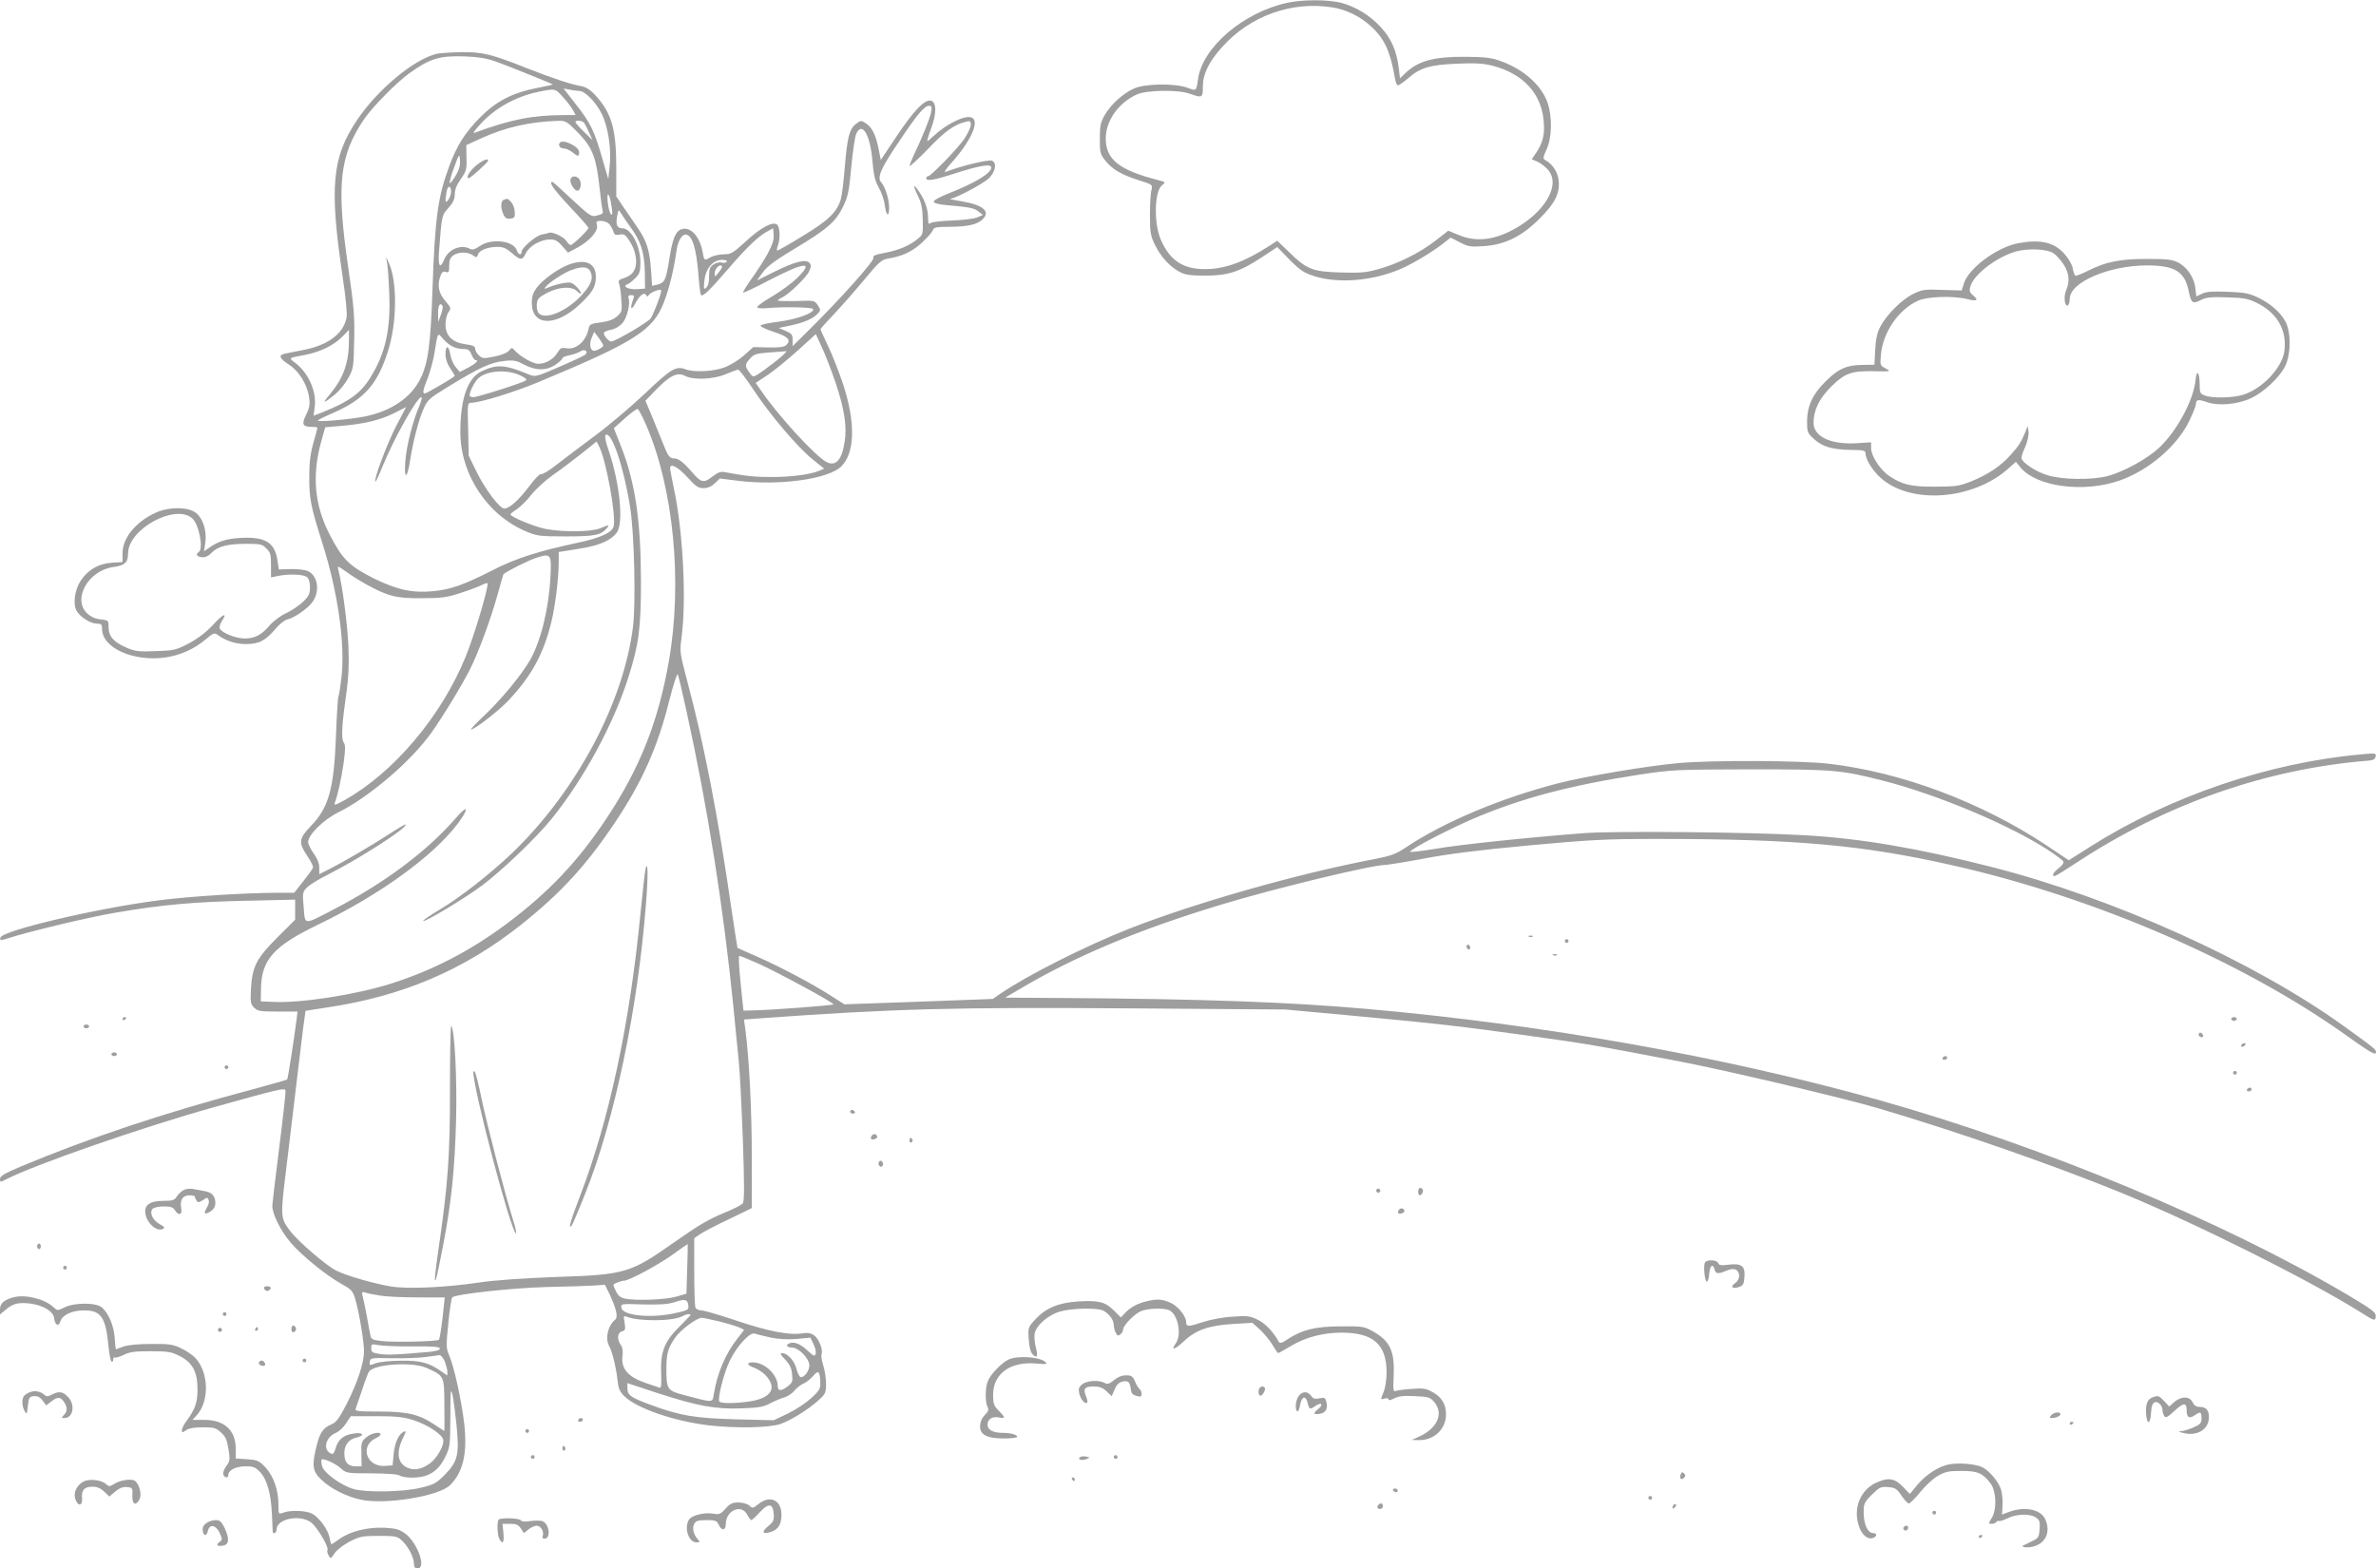 <?xml version="1.0" standalone="no"?>
<!DOCTYPE svg PUBLIC "-//W3C//DTD SVG 20010904//EN"
 "http://www.w3.org/TR/2001/REC-SVG-20010904/DTD/svg10.dtd">
<svg version="1.0" xmlns="http://www.w3.org/2000/svg"
 width="1280pt" height="845pt" viewBox="0 0 1280 845"
 preserveAspectRatio="xMidYMid meet">
<g transform="translate(0,845) scale(0.1,-0.1)"
fill="#9e9e9e" stroke="none">
<path d="M6935 8435 c-238 -52 -457 -240 -481 -411 -9 -66 -9 -65 -56 -47 -68
25 -230 23 -289 -4 -60 -27 -123 -84 -157 -142 -23 -40 -27 -57 -27 -128 0
-76 2 -84 31 -120 38 -47 87 -75 182 -105 72 -23 72 -23 65 -53 -5 -16 -8 -77
-8 -135 0 -94 3 -111 28 -161 31 -64 83 -120 136 -146 27 -14 59 -18 136 -18
121 0 185 21 306 101 l80 53 67 -69 c59 -59 76 -70 136 -89 128 -39 307 -25
457 38 68 28 188 101 249 151 l25 20 50 -26 c45 -23 57 -25 130 -20 113 8 203
52 299 148 86 85 112 141 102 212 -7 43 -33 82 -69 102 -16 9 -16 13 5 60 29
62 31 175 5 251 -33 94 -129 180 -253 224 -48 18 -84 22 -189 23 -170 1 -252
-21 -322 -86 l-31 -30 -7 58 c-11 90 -41 158 -95 216 -59 65 -136 112 -215
133 -71 18 -207 18 -290 0z m244 -25 c77 -13 148 -48 208 -103 72 -66 103
-135 128 -279 3 -21 11 -38 16 -38 6 0 31 18 56 39 63 56 117 72 263 78 97 4
139 2 190 -11 164 -42 263 -148 276 -297 7 -73 -4 -118 -41 -173 l-23 -34 28
-12 c15 -6 41 -25 56 -41 80 -83 -17 -243 -201 -335 -99 -49 -187 -56 -272
-22 l-61 25 -68 -53 c-84 -66 -206 -126 -308 -154 -66 -19 -99 -21 -205 -18
-150 4 -182 17 -278 111 l-62 60 -48 -31 c-133 -85 -236 -122 -342 -122 -119
0 -190 48 -238 160 -38 89 -34 259 7 292 21 17 20 17 -22 28 -211 54 -282 112
-281 226 1 95 69 190 167 235 53 24 222 27 286 4 67 -24 70 -22 70 38 0 69 32
134 106 216 151 167 374 246 593 211z"/>
<path d="M2352 8160 c-122 -29 -320 -194 -430 -359 -133 -199 -148 -357 -77
-836 18 -121 26 -203 22 -226 -17 -88 -100 -149 -234 -175 -43 -8 -88 -17
-100 -20 -35 -7 -27 -26 23 -58 54 -34 100 -108 109 -177 6 -39 2 -57 -16 -94
-26 -52 -19 -65 34 -65 15 0 27 -2 27 -5 0 -3 -10 -40 -22 -82 -16 -57 -22
-106 -22 -183 0 -118 8 -158 69 -351 86 -269 126 -553 104 -734 -6 -49 -13
-94 -16 -99 -3 -4 -9 -99 -13 -210 -11 -286 -38 -386 -136 -487 -65 -69 -67
-88 -19 -160 20 -29 34 -58 31 -64 -2 -7 -26 -40 -53 -74 l-48 -61 -95 0
c-176 -1 -461 -19 -629 -40 -334 -42 -852 -164 -859 -202 -3 -16 0 -16 45 -2
120 38 442 115 583 138 247 42 417 57 698 63 l262 6 0 -54 0 -54 -95 -95
c-113 -113 -136 -157 -143 -276 -4 -73 -2 -84 17 -103 19 -19 32 -21 127 -21
l107 0 -6 -47 c-14 -111 -46 -315 -50 -319 -2 -2 -89 -27 -193 -55 -471 -125
-877 -261 -1242 -414 -87 -37 -112 -51 -112 -66 0 -19 2 -19 31 -4 152 79 739
283 1119 389 361 101 384 106 388 90 2 -7 -13 -143 -33 -301 -20 -158 -37
-301 -38 -318 -1 -44 45 -138 100 -201 58 -68 187 -173 270 -220 59 -33 64
-39 78 -87 21 -75 46 -225 46 -277 0 -63 -35 -169 -93 -283 -40 -78 -56 -100
-82 -111 -45 -19 -62 -43 -80 -114 -27 -107 -23 -139 25 -184 52 -50 139 -93
218 -109 132 -26 413 20 474 78 71 68 96 173 78 330 -14 127 -55 310 -81 370
-17 39 -17 51 -5 173 7 73 17 135 21 140 20 18 323 51 512 56 109 2 223 6 254
8 l57 4 25 -51 c38 -82 47 -124 29 -138 -39 -33 -54 -101 -31 -142 17 -29 38
-120 45 -185 4 -42 11 -59 36 -84 66 -65 264 -134 452 -157 142 -17 330 -14
390 7 58 21 150 78 206 129 36 33 39 39 39 89 0 29 -7 73 -15 98 -8 24 -12 51
-9 60 9 24 -15 85 -42 103 -17 11 -36 14 -63 9 -69 -11 -186 12 -354 69 -90
30 -175 55 -189 55 -14 0 -29 7 -32 16 -3 9 -6 96 -6 194 l0 179 29 20 c15 11
85 48 155 81 l126 61 0 282 c0 248 -14 525 -35 683 l-7 51 93 7 c726 52 1039
60 2009 53 l815 -6 380 -35 c447 -42 555 -54 935 -107 304 -42 334 -47 820
-140 248 -48 872 -195 1055 -249 433 -128 950 -308 1319 -459 393 -161 999
-464 1275 -636 80 -51 86 -53 89 -33 5 26 -10 37 -143 117 -675 400 -1653 807
-2536 1055 -826 232 -1808 407 -2754 490 -418 37 -874 54 -1645 59 l-305 2 73
43 c301 179 642 322 1087 457 289 88 816 215 887 215 13 0 106 15 208 34 129
25 299 46 564 71 341 31 412 35 695 35 742 0 1101 -32 1585 -141 769 -173
1569 -519 2131 -921 115 -82 151 -104 154 -91 3 18 6 16 -173 145 -481 347
-1238 689 -1897 857 -396 101 -705 154 -1009 171 -297 17 -1024 24 -1190 11
-310 -24 -671 -62 -802 -85 -75 -12 -135 -19 -132 -15 11 19 209 121 343 179
259 110 519 179 896 237 174 26 193 27 595 28 448 0 486 -3 714 -61 290 -74
682 -238 890 -374 41 -27 77 -54 81 -60 5 -8 -4 -22 -24 -37 -30 -24 -40 -43
-22 -43 5 0 57 32 116 71 481 317 1024 507 1575 551 25 2 36 8 38 22 4 18 -1
19 -74 12 -500 -44 -1035 -226 -1464 -498 l-115 -73 -124 83 c-350 231 -776
391 -1167 437 -152 18 -626 20 -808 4 -162 -14 -505 -71 -651 -109 -308 -79
-619 -210 -820 -345 -57 -38 -80 -46 -178 -65 -409 -78 -961 -235 -1317 -375
-235 -93 -546 -250 -688 -347 l-44 -30 -399 -15 -400 -14 -77 49 c-104 66
-265 151 -391 207 -58 25 -106 47 -108 48 -1 2 -16 98 -33 213 -72 499 -147
884 -235 1214 -42 160 -44 167 -34 240 28 203 9 581 -42 815 -10 49 -19 95
-19 102 0 30 40 9 92 -47 46 -51 60 -60 88 -60 23 0 43 9 61 26 l27 26 96 -12
c221 -28 486 8 557 76 75 72 79 236 11 444 -23 69 -60 162 -82 208 -22 46 -40
86 -40 88 0 3 35 42 78 87 42 45 115 128 162 185 71 86 90 103 120 108 80 13
132 37 185 85 30 28 57 58 60 68 5 16 17 19 93 19 95 1 144 12 173 38 48 43 8
79 -108 99 -43 7 -72 13 -64 14 30 2 177 81 209 111 35 35 44 83 16 94 -20 8
-170 -29 -249 -60 -12 -5 -1 13 29 47 107 118 156 228 110 246 -37 14 -136
-35 -206 -101 -15 -14 -29 -26 -32 -26 -3 0 6 30 20 67 31 83 30 146 -3 151
-34 5 -92 -56 -184 -194 l-84 -126 -12 61 c-15 75 -36 116 -69 137 -24 16 -27
16 -52 -3 -36 -27 -48 -74 -61 -234 -6 -74 -15 -151 -21 -171 -20 -70 -67
-116 -205 -199 -71 -44 -133 -79 -137 -79 -4 0 -3 12 2 26 15 38 12 100 -4
114 -23 19 -91 -18 -172 -94 -66 -60 -76 -66 -115 -66 -24 -1 -55 -7 -69 -15
-35 -20 -37 -19 -43 18 -14 88 -62 145 -112 133 -35 -9 -52 -49 -70 -167 -18
-110 -24 -123 -66 -133 l-26 -6 -6 88 c-7 102 -24 155 -69 220 -17 26 -51 75
-75 110 l-43 64 0 152 c0 211 -25 297 -112 392 -28 31 -51 45 -77 50 -54 9
-151 41 -286 94 -199 79 -244 90 -359 89 -55 -1 -116 -5 -134 -9z m323 -43
c67 -24 297 -117 303 -122 1 -1 -37 -10 -85 -19 -133 -26 -221 -72 -306 -158
-82 -83 -126 -152 -167 -264 -61 -163 -77 -281 -90 -660 -10 -303 -24 -402
-66 -486 -51 -101 -156 -172 -294 -201 -82 -17 -269 -33 -258 -22 4 4 40 22
80 39 169 74 241 153 298 334 49 152 51 375 5 475 l-15 32 5 -30 c4 -16 9 -91
12 -166 8 -195 -21 -325 -103 -455 -52 -84 -116 -129 -256 -185 l-49 -19 6 44
c13 84 -33 188 -106 242 -35 26 -36 25 54 42 81 15 156 52 200 97 l37 38 0
-55 c0 -122 -29 -203 -103 -293 -44 -52 -37 -52 28 0 22 18 54 57 70 86 29 52
30 59 33 204 3 131 -1 181 -32 394 -65 444 -48 604 87 801 47 68 175 197 243
246 110 79 163 95 299 90 76 -3 117 -10 170 -29z m357 -189 c22 -24 46 -55 54
-70 l15 -28 -63 0 c-172 -1 -285 -23 -483 -96 -11 -4 9 23 45 60 76 78 182
136 295 160 97 20 94 21 137 -26z m89 32 c30 0 88 -59 120 -122 35 -70 54
-191 43 -288 l-7 -65 -32 110 c-43 150 -64 193 -142 292 l-67 86 33 -6 c19 -4
42 -7 52 -7z m1895 -115 c-7 -35 -51 -144 -95 -234 -11 -25 -21 -50 -21 -55 0
-6 44 35 98 90 92 97 143 133 205 148 23 6 27 3 27 -16 0 -13 -16 -47 -35 -76
-36 -53 -181 -202 -196 -202 -5 0 -9 -4 -9 -10 0 -18 42 -11 155 26 139 44
195 53 195 31 0 -31 -93 -86 -237 -142 -40 -16 -73 -34 -73 -41 0 -8 23 -15
68 -19 126 -11 151 -16 174 -35 l23 -18 -30 -13 c-16 -7 -77 -15 -135 -17 -58
-2 -111 -8 -117 -14 -10 -8 -13 -3 -13 23 0 48 -15 96 -46 142 -34 52 -39 43
-9 -18 19 -39 25 -68 26 -129 2 -77 1 -80 -27 -103 -45 -37 -103 -61 -176 -75
-54 -10 -67 -16 -63 -28 5 -16 -177 -220 -344 -385 l-91 -90 0 33 c0 29 -5 35
-37 49 l-38 16 62 13 c72 15 124 37 148 64 17 18 17 21 0 46 -16 25 -18 26
-116 22 -54 -1 -99 0 -99 3 0 3 10 10 23 16 38 18 134 111 147 143 11 26 11
34 -1 45 -20 20 -81 4 -191 -51 l-90 -45 31 43 c24 33 65 64 172 128 176 106
220 144 260 225 27 56 33 81 45 216 8 84 20 165 27 179 32 67 75 -5 87 -148 7
-76 14 -108 34 -142 14 -25 29 -66 32 -93 8 -61 24 -71 24 -15 -1 48 -21 111
-43 136 -23 26 -3 73 98 222 97 145 135 190 160 190 14 0 16 -6 11 -35z
m-1901 -111 c77 -79 97 -132 115 -296 6 -56 13 -110 16 -120 5 -18 1 -22 -37
-31 -23 -6 -39 6 -127 88 -55 52 -103 95 -106 95 -22 0 7 -41 94 -134 55 -58
100 -109 100 -114 0 -11 -84 -92 -95 -92 -6 0 -16 9 -23 21 -15 23 -74 51 -94
45 -7 -3 -25 -7 -41 -10 -32 -7 -107 -72 -107 -92 0 -21 -18 -17 -25 6 -17 53
-136 68 -199 25 -29 -19 -41 -23 -56 -15 -46 25 -114 -3 -136 -56 -23 -56 -35
-41 -29 39 15 200 15 197 51 237 25 28 34 47 34 73 0 25 10 51 33 83 29 42 32
52 30 114 l-1 68 76 35 c136 62 264 91 420 96 40 1 46 -3 107 -65z m32 54 c5
-7 17 -31 27 -53 l18 -40 -46 45 c-25 24 -46 48 -46 52 0 13 37 9 47 -4z
m-692 -284 c-15 -25 -29 -43 -32 -40 -3 3 7 41 23 83 28 76 29 77 32 40 2 -27
-4 -51 -23 -83z m-25 -88 c0 -27 -29 -71 -30 -45 0 9 3 30 6 48 7 34 24 33 24
-3z m865 -81 c6 -37 4 -47 -4 -39 -6 6 -14 35 -17 65 -7 68 11 47 21 -26z
m101 -108 c56 -75 76 -138 78 -245 l1 -87 -44 -3 c-45 -3 -81 15 -51 26 8 3
27 18 42 33 24 24 28 36 28 85 0 89 -50 184 -97 184 -29 0 -37 19 -28 67 6 34
8 35 18 18 6 -11 30 -46 53 -78z m-114 16 c9 -10 19 -28 22 -40 6 -18 12 -21
34 -17 24 5 31 0 54 -35 32 -49 44 -112 28 -150 -11 -27 -30 -41 -74 -55 -12
-4 -16 -11 -11 -24 4 -9 10 -47 12 -84 5 -63 4 -68 -21 -91 -20 -18 -45 -28
-89 -34 -57 -7 -62 -10 -67 -38 -14 -65 -69 -112 -120 -101 -25 4 -32 1 -46
-23 -21 -36 -63 -61 -104 -61 -30 0 -101 41 -129 74 -12 14 -15 14 -30 -4 -9
-11 -41 -24 -78 -31 -57 -12 -64 -11 -83 6 -11 10 -20 26 -20 36 0 13 -12 19
-52 24 -71 10 -108 46 -108 107 0 24 7 54 16 66 15 21 14 24 -14 57 -37 41
-47 84 -32 130 9 29 16 35 31 30 17 -6 19 -1 19 34 0 30 6 44 22 55 28 20 77
20 105 1 20 -14 22 -14 28 4 7 23 54 41 106 41 29 0 47 -8 75 -32 48 -42 58
-42 77 -2 19 39 80 74 131 74 26 0 41 -8 65 -36 l31 -35 51 27 c67 37 112 89
105 120 -6 21 -3 24 22 24 16 0 36 -8 44 -17z m853 -161 c-21 -37 -60 -98 -87
-135 -27 -38 -47 -71 -45 -73 2 -3 65 26 138 65 197 102 249 106 150 10 -27
-26 -86 -69 -131 -96 -46 -26 -82 -53 -81 -58 1 -6 24 -8 54 -5 90 8 242 5
247 -5 10 -20 -86 -55 -183 -68 -54 -6 -99 -16 -100 -22 -1 -5 31 -20 71 -33
77 -25 95 -43 69 -70 -13 -12 -35 -15 -98 -14 l-81 2 -50 -45 c-27 -24 -74
-53 -104 -64 -60 -23 -164 -28 -210 -11 -51 20 -80 3 -217 -128 -73 -69 -193
-171 -267 -226 -74 -55 -168 -126 -208 -157 -40 -32 -79 -56 -86 -53 -7 3 -35
-25 -65 -66 -55 -73 -107 -120 -134 -120 -25 0 -104 104 -150 199 l-42 86 -3
143 c-4 136 -3 142 16 142 46 0 227 55 357 109 529 220 624 281 683 436 29 76
52 173 67 277 7 54 33 92 56 83 30 -11 49 -74 60 -198 5 -67 12 -124 15 -126
10 -11 43 20 144 137 107 124 167 181 217 207 l28 15 3 -36 c2 -26 -7 -53 -33
-102z m-220 -42 c-4 -6 -16 -8 -26 -5 -11 4 -31 0 -44 -9 -21 -14 -25 -25 -25
-65 0 -32 -5 -53 -16 -61 -13 -12 -14 -8 -9 41 8 65 47 109 96 109 18 0 28 -4
24 -10z m-25 -27 c0 -5 -9 -19 -20 -33 -18 -23 -20 -24 -20 -4 0 20 17 44 32
44 4 0 8 -3 8 -7z m-346 -190 c-14 -38 -31 -77 -38 -88 -13 -20 -192 -125
-213 -125 -15 0 -46 37 -39 48 3 5 21 13 40 16 21 4 45 19 60 36 25 30 43 106
32 135 -4 10 1 15 14 15 17 0 18 -4 10 -26 -17 -44 -10 -61 10 -23 25 47 49
67 60 50 6 -10 9 -10 15 -1 7 12 42 28 62 29 9 1 5 -20 -13 -66z m-1160 -21
c3 -5 -1 -26 -9 -48 l-14 -39 -1 48 c0 42 11 60 24 39z m866 -214 c0 -8 -34
-28 -49 -28 -21 0 -28 35 -14 69 l14 33 25 -33 c13 -18 24 -36 24 -41z m-821
0 c14 -10 42 -18 62 -18 31 0 38 -4 49 -30 7 -16 16 -30 21 -30 21 0 5 -17
-37 -40 l-47 -24 -22 26 c-12 14 -25 44 -29 67 -8 52 -26 54 -26 2 0 -24 9
-51 25 -75 14 -20 25 -39 25 -41 0 -6 -152 -95 -162 -95 -13 0 -9 21 17 85 13
35 30 96 36 136 17 108 17 108 41 79 11 -14 32 -33 47 -42z m2072 -198 c48
-143 63 -240 49 -322 -15 -97 -48 -133 -98 -107 -60 32 -258 247 -351 383
l-30 43 62 41 c34 22 107 82 162 131 l100 91 33 -72 c19 -40 51 -125 73 -188z
m-1347 150 c-6 -6 -68 -35 -140 -66 -119 -52 -131 -55 -159 -44 -136 57 -178
59 -262 19 -74 -36 -113 -148 -113 -326 0 -231 148 -453 361 -539 53 -22 73
-24 209 -24 155 0 188 7 219 44 17 20 13 20 -35 0 -47 -20 -198 -22 -294 -4
-61 12 -190 65 -190 79 0 3 16 16 35 28 19 13 54 47 77 77 24 30 75 77 113
104 39 27 108 79 155 116 l84 67 13 -25 c38 -72 93 -375 79 -432 -9 -33 -69
-61 -184 -86 -221 -47 -344 -86 -472 -152 -151 -77 -222 -102 -315 -111 -115
-11 -195 7 -322 69 -131 66 -169 103 -237 236 -81 156 -96 315 -47 496 l23 82
81 7 c126 10 216 32 288 68 l67 34 -53 -101 c-48 -92 -123 -291 -113 -301 2
-3 19 32 37 78 61 150 187 377 211 377 5 0 0 -21 -11 -47 -36 -83 -68 -211
-75 -293 -9 -105 9 -106 25 -2 17 107 47 223 74 282 20 46 31 55 137 120 162
99 225 128 295 135 52 6 66 3 108 -19 63 -34 120 -34 170 -1 20 14 37 30 37
35 0 5 17 12 38 16 20 4 46 13 57 20 22 16 47 2 29 -16z m1051 -15 c-22 -19
-64 -51 -93 -72 -53 -37 -54 -37 -69 -18 -31 42 -32 49 -5 80 23 27 32 30 106
36 45 3 86 6 91 7 6 1 -8 -14 -30 -33z m-147 -173 c89 -135 238 -311 320 -377
l62 -50 -29 -12 c-47 -20 -149 -33 -256 -33 -88 0 -129 4 -250 26 -23 5 -38
-1 -69 -25 -44 -35 -60 -31 -105 22 -45 53 -75 77 -97 77 -27 0 -35 11 -64 85
-13 33 -39 97 -58 143 l-35 83 59 61 c75 76 113 94 154 73 46 -24 154 -19 220
9 30 13 60 24 66 25 6 0 43 -48 82 -107z m-1259 77 c26 -11 41 -23 35 -28 -12
-12 -261 -91 -285 -91 -11 0 -19 5 -19 10 0 21 28 76 48 93 45 40 151 48 221
16z m684 -274 c146 -339 194 -842 121 -1263 -57 -329 -157 -582 -339 -855
-152 -228 -308 -393 -530 -560 -199 -149 -401 -254 -627 -326 -189 -60 -485
-106 -633 -99 l-70 3 1 71 c3 154 70 228 309 343 330 159 618 368 750 542 63
84 58 109 -7 34 -156 -180 -382 -350 -661 -495 -164 -85 -153 -86 -161 11 -7
76 -6 83 16 106 13 14 63 45 111 69 173 87 437 257 422 272 -2 2 -41 -21 -87
-51 -89 -58 -249 -152 -329 -192 l-49 -25 0 35 c0 23 -10 49 -30 77 -16 22
-30 50 -30 61 0 39 83 121 162 160 166 82 392 275 501 428 63 88 168 261 210
345 46 92 109 264 147 398 16 60 31 110 32 112 20 18 137 76 181 90 76 24 79
18 72 -111 -10 -173 -53 -343 -111 -444 -47 -80 -149 -204 -238 -289 -48 -45
-83 -82 -78 -82 20 0 151 102 204 159 123 132 186 248 228 419 21 84 40 240
40 325 l0 53 107 17 c113 18 173 44 206 88 37 51 17 258 -42 436 -19 53 -25
86 -18 90 32 20 98 -174 132 -392 22 -139 31 -516 15 -642 -51 -410 -307 -889
-652 -1220 -118 -112 -280 -239 -388 -303 -49 -29 -90 -57 -90 -61 0 -14 226
122 318 191 107 80 294 259 375 360 171 212 330 504 411 757 58 182 69 267 69
523 -1 323 -30 526 -105 719 l-41 104 59 53 c32 29 64 52 69 50 6 -1 27 -42
48 -91z m-1513 -852 c121 -66 164 -77 300 -76 108 0 137 4 210 28 47 15 98 34
113 42 16 8 31 13 33 11 10 -10 -69 -277 -117 -395 -131 -322 -387 -625 -653
-774 -51 -28 -59 -30 -52 -13 16 42 34 124 47 212 10 75 11 97 0 113 -14 23
-9 97 16 273 11 78 14 146 10 245 -5 116 -32 324 -54 410 -6 24 -5 24 43 -10
27 -20 74 -49 104 -66z m1728 -683 c115 -523 198 -1052 252 -1585 11 -115 25
-253 30 -305 6 -52 15 -242 22 -422 9 -256 8 -331 -1 -342 -7 -8 -47 -29 -89
-46 -99 -41 -141 -66 -287 -168 -230 -162 -260 -170 -630 -182 -182 -7 -327
-17 -415 -30 -182 -27 -386 -36 -475 -21 -94 16 -240 58 -295 86 -52 26 -203
156 -244 209 -56 74 -56 78 -25 331 15 127 39 329 54 450 14 121 32 263 38
315 l13 94 116 18 c409 61 740 203 1048 448 213 170 351 321 504 550 146 218
229 405 292 657 21 84 42 147 45 140 4 -7 25 -95 47 -197z m386 -1361 c99 -44
406 -210 406 -220 0 -6 -348 -32 -440 -33 l-45 -1 -15 148 c-9 81 -12 147 -7
147 5 0 50 -18 101 -41z m-382 -1647 l-4 -132 -55 -16 c-58 -17 -223 -23 -279
-10 -22 5 -36 17 -47 42 -17 34 -17 35 9 44 14 6 30 10 36 10 26 0 181 83 258
138 46 34 85 60 85 59 1 -1 -1 -62 -3 -135z m-1655 -142 c32 -6 124 -10 204
-10 l145 0 -12 -111 c-7 -61 -16 -114 -19 -117 -9 -10 -249 -15 -310 -7 -46 5
-56 10 -59 28 -3 12 -12 60 -20 107 -9 47 -19 96 -23 109 -5 20 -3 22 15 17
11 -4 46 -11 79 -16z m1661 -52 c3 -25 0 -27 -67 -42 -130 -30 -285 -15 -293
27 -4 23 -4 23 116 19 88 -2 133 1 166 11 59 20 74 17 78 -15z m12 -53 c0 -2
-29 -32 -64 -67 -78 -77 -100 -136 -94 -254 2 -48 0 -73 -7 -71 -5 2 -40 14
-77 26 -92 31 -132 76 -125 141 4 30 1 51 -9 64 -21 30 -18 67 7 73 18 5 19
11 14 46 -7 36 -6 39 11 33 68 -27 254 -25 303 4 17 10 41 13 41 5z m161 -36
c46 -12 94 -27 106 -33 l22 -11 -35 -45 c-65 -82 -111 -189 -129 -304 -7 -44
-2 -44 -153 -4 -98 25 -102 31 -102 143 0 82 8 112 48 169 28 41 116 106 142
106 9 0 54 -10 101 -21z m269 -85 c42 -9 91 -12 141 -8 l75 7 17 -36 c10 -19
14 -43 11 -52 -6 -14 -12 -11 -43 18 -37 35 -72 50 -97 40 -23 -9 -16 -23 12
-23 36 0 94 -59 94 -96 0 -29 -25 -64 -45 -64 -7 0 -18 20 -24 44 -11 45 -49
86 -79 86 -11 0 -6 -11 17 -34 24 -25 35 -46 38 -79 5 -39 2 -46 -22 -65 -35
-28 -55 -28 -55 -1 0 62 -70 129 -135 129 -36 0 -31 -16 8 -29 19 -7 45 -24
60 -39 64 -68 36 -121 -75 -141 -79 -13 -165 -14 -173 -2 -10 18 25 155 56
219 39 81 110 157 136 147 10 -4 47 -13 83 -21z m-1927 -48 c113 1 147 -2 147
-12 0 -8 -22 -14 -62 -18 -170 -15 -220 -17 -262 -11 -40 6 -46 10 -46 32 0
22 2 23 38 16 20 -4 103 -8 185 -7z m173 -81 c7 -19 14 -44 14 -55 l0 -21 -29
20 c-68 48 -111 61 -216 60 -58 0 -116 -6 -138 -13 -37 -14 -38 -13 -35 7 3
21 7 22 123 19 66 -1 147 2 180 7 33 4 66 9 73 10 7 0 20 -15 28 -34z m-98
-35 c96 -43 95 -42 96 -200 1 -77 0 -140 0 -140 -1 0 -25 16 -54 35 -82 55
-145 70 -298 70 -113 0 -131 2 -126 15 3 8 19 56 36 105 16 50 33 94 38 98 37
39 235 50 308 17z m2121 -82 c1 -31 -6 -42 -50 -82 -29 -26 -85 -63 -127 -83
l-74 -35 -202 5 c-219 6 -301 19 -455 76 -111 40 -131 54 -131 90 l0 29 164
-54 c216 -70 311 -87 451 -82 88 3 118 8 150 25 22 12 57 27 77 33 21 6 47 23
58 38 12 14 34 32 49 38 15 6 38 25 52 41 28 34 37 25 38 -39z m-1959 -233
c15 -153 6 -189 -64 -261 -46 -46 -59 -53 -131 -70 -95 -23 -297 -26 -362 -6
-69 21 -160 88 -168 123 -4 17 -5 32 -3 35 10 9 74 -20 103 -46 30 -27 32 -28
168 -28 92 -1 143 -5 153 -13 8 -6 40 -11 71 -10 82 2 133 34 170 108 27 55
28 65 29 198 0 77 1 147 3 155 5 24 18 -56 31 -185z m-237 35 c77 -24 161 -78
165 -108 5 -30 -33 -97 -70 -125 -43 -32 -84 -41 -120 -26 -58 24 -66 85 -24
168 12 23 14 32 5 29 -29 -10 -52 -58 -58 -120 l-6 -63 -41 -3 c-100 -7 -138
109 -48 150 13 6 24 15 24 20 0 17 -50 7 -77 -16 -26 -22 -28 -30 -26 -90 l1
-66 -33 0 c-41 0 -60 22 -60 70 0 45 24 76 66 85 45 10 36 29 -11 22 -57 -7
-87 -30 -101 -77 -10 -33 -15 -38 -29 -30 -42 23 -25 87 29 110 16 6 41 29 55
51 l26 39 134 0 c106 0 148 -4 199 -20z"/>
<path d="M3015 7680 c-9 -15 3 -30 24 -30 10 0 30 -9 44 -20 31 -25 37 -25 37
0 0 31 -90 74 -105 50z"/>
<path d="M2560 7554 c-35 -32 -52 -64 -34 -64 8 0 98 81 102 92 9 21 -32 4
-68 -28z"/>
<path d="M3074 7485 c-8 -19 23 -68 39 -62 17 5 21 45 7 63 -16 18 -39 18 -46
-1z"/>
<path d="M2713 7373 c-16 -6 -17 -44 -1 -78 9 -20 18 -25 37 -23 23 3 26 8 24
36 0 18 -9 42 -19 53 -18 20 -21 21 -41 12z"/>
<path d="M3066 7025 c-55 -19 -140 -80 -173 -123 -21 -28 -28 -48 -28 -84 0
-125 127 -130 256 -10 70 65 89 96 89 151 0 73 -55 98 -144 66z m115 -39 c17
-37 3 -73 -53 -132 -80 -84 -194 -130 -227 -90 -7 8 -11 30 -9 48 3 29 10 36
57 61 67 33 132 36 161 7 11 -11 20 -15 20 -10 0 6 -11 22 -25 36 -23 22 -31
25 -68 19 -23 -4 -57 -13 -76 -21 -30 -13 -32 -13 -20 2 21 25 96 74 137 89
59 22 91 19 103 -9z"/>
<path d="M3478 3770 c-4 -14 -16 -124 -28 -245 -57 -590 -169 -1113 -326
-1521 -52 -136 -64 -179 -45 -158 5 5 38 83 74 174 157 392 283 993 327 1560
12 148 11 241 -2 190z"/>
<path d="M2424 2588 c1 -360 -10 -517 -65 -892 -11 -76 -18 -140 -16 -143 6
-5 10 13 46 197 42 219 61 400 68 665 6 223 -8 490 -26 508 -4 4 -7 -147 -7
-335z"/>
<path d="M2550 2673 c0 -92 200 -850 229 -868 5 -3 -1 30 -15 72 -42 134 -141
515 -170 655 -15 73 -31 137 -36 143 -5 5 -8 5 -8 -2z"/>
<path d="M10870 7139 c-114 -22 -266 -136 -290 -216 l-12 -38 -104 3 c-97 4
-109 2 -158 -22 -61 -30 -143 -112 -177 -177 -16 -31 -24 -67 -27 -124 l-4
-80 -67 -1 c-83 -1 -130 -22 -196 -89 -70 -68 -99 -133 -100 -213 0 -60 2 -65
37 -97 45 -42 101 -58 201 -59 67 -1 77 -3 77 -19 0 -31 37 -92 81 -131 161
-146 499 -121 690 51 l39 35 25 -31 c88 -104 338 -137 531 -71 159 55 312 186
378 322 20 41 36 82 36 91 0 25 13 27 61 10 60 -21 163 -12 234 21 69 31 157
114 186 174 31 64 32 180 2 238 -28 53 -83 100 -153 133 -45 21 -73 26 -162
29 -80 3 -114 1 -136 -11 l-30 -14 -5 44 c-6 57 -45 115 -94 139 -31 16 -60
19 -168 19 -146 0 -222 -16 -319 -65 -32 -16 -62 -28 -66 -25 -4 3 -11 21 -14
41 -5 21 -23 53 -47 79 -56 61 -131 77 -249 54z m192 -53 c14 -9 39 -36 54
-59 31 -47 36 -93 14 -143 -14 -32 -7 -89 10 -79 6 3 10 19 10 35 0 89 211
180 417 180 149 0 203 -33 224 -139 14 -66 21 -71 71 -45 24 12 54 15 137 12
94 -3 113 -7 165 -33 106 -54 158 -148 142 -259 -14 -89 -116 -198 -219 -232
-54 -18 -168 -21 -209 -5 -25 9 -28 15 -28 58 0 68 -16 87 -22 26 -11 -110
-101 -276 -197 -366 -66 -61 -191 -129 -277 -152 -85 -22 -246 -20 -325 5 -65
20 -139 70 -139 94 0 8 9 34 21 60 11 26 19 61 17 79 l-4 32 -12 -30 c-23 -57
-37 -78 -82 -128 -54 -60 -121 -104 -214 -142 -63 -24 -83 -27 -190 -27 -130
-1 -177 10 -249 58 -47 31 -97 108 -97 149 l0 32 -80 -5 c-138 -8 -230 36
-230 110 0 68 30 130 95 195 72 71 108 85 223 83 101 -2 102 -2 68 16 -28 15
-28 18 -23 74 11 120 95 243 200 290 49 23 190 27 263 9 53 -14 66 -7 34 19
-18 15 -22 24 -16 46 16 65 141 161 246 191 67 18 167 14 202 -9z"/>
<path d="M835 5686 c-105 -49 -175 -135 -175 -217 l0 -47 -59 -4 c-71 -5 -128
-38 -167 -98 -31 -47 -42 -122 -22 -160 18 -33 75 -70 109 -70 25 0 29 -4 29
-29 0 -102 170 -178 342 -153 81 12 156 46 217 98 36 31 46 35 60 26 45 -34
99 -52 156 -52 71 0 105 18 160 83 21 25 49 47 64 50 34 7 104 55 131 89 44
56 35 141 -17 169 -16 9 -53 13 -94 13 l-67 -2 -7 47 c-13 92 -59 125 -171
124 -88 -2 -140 -15 -188 -48 l-37 -25 7 45 c9 62 -11 129 -48 160 -41 35
-150 36 -223 1z m200 -28 c37 -32 63 -166 35 -183 -18 -11 -10 -24 17 -27 18
-2 35 5 53 24 35 35 87 48 188 48 75 0 85 -2 107 -25 22 -21 25 -33 25 -90 l0
-66 38 8 c58 12 137 9 155 -6 11 -8 17 -29 17 -55 0 -35 -6 -48 -37 -78 -21
-20 -62 -48 -91 -61 -30 -14 -69 -43 -89 -66 -44 -52 -80 -71 -135 -71 -48 0
-125 31 -134 54 -3 8 2 26 12 41 32 49 5 37 -50 -23 -36 -39 -81 -73 -128 -98
-69 -36 -79 -39 -179 -42 -92 -4 -112 -1 -156 18 -69 29 -98 61 -98 110 0 37
0 38 -43 43 -30 3 -53 14 -73 33 -80 77 7 231 142 249 61 8 79 25 79 73 0 131
252 269 345 190z"/>
<path d="M8238 3403 c7 -3 16 -2 19 1 4 3 -2 6 -13 5 -11 0 -14 -3 -6 -6z"/>
<path d="M8430 3380 c0 -5 5 -10 10 -10 6 0 10 5 10 10 0 6 -4 10 -10 10 -5 0
-10 -4 -10 -10z"/>
<path d="M7900 3351 c0 -6 5 -13 10 -16 6 -3 10 1 10 9 0 9 -4 16 -10 16 -5 0
-10 -4 -10 -9z"/>
<path d="M8368 3303 c7 -3 16 -2 19 1 4 3 -2 6 -13 5 -11 0 -14 -3 -6 -6z"/>
<path d="M660 2959 c0 -5 5 -7 10 -4 6 3 10 8 10 11 0 2 -4 4 -10 4 -5 0 -10
-5 -10 -11z"/>
<path d="M12020 2960 c0 -5 7 -10 15 -10 8 0 15 5 15 10 0 6 -7 10 -15 10 -8
0 -15 -4 -15 -10z"/>
<path d="M450 2920 c0 -5 7 -10 15 -10 8 0 15 5 15 10 0 6 -7 10 -15 10 -8 0
-15 -4 -15 -10z"/>
<path d="M11846 2882 c-3 -6 -1 -14 5 -17 15 -10 25 3 12 16 -7 7 -13 7 -17 1z"/>
<path d="M12075 2820 c-3 -5 -2 -10 4 -10 5 0 13 5 16 10 3 6 2 10 -4 10 -5 0
-13 -4 -16 -10z"/>
<path d="M600 2770 c0 -5 7 -10 15 -10 8 0 15 5 15 10 0 6 -7 10 -15 10 -8 0
-15 -4 -15 -10z"/>
<path d="M10465 2750 c-3 -5 1 -10 9 -10 9 0 16 5 16 10 0 6 -4 10 -9 10 -6 0
-13 -4 -16 -10z"/>
<path d="M1210 2700 c0 -5 5 -10 10 -10 6 0 10 5 10 10 0 6 -4 10 -10 10 -5 0
-10 -4 -10 -10z"/>
<path d="M12030 2670 c0 -5 5 -10 10 -10 6 0 10 5 10 10 0 6 -4 10 -10 10 -5
0 -10 -4 -10 -10z"/>
<path d="M12105 2580 c-3 -5 1 -10 9 -10 9 0 16 5 16 10 0 6 -4 10 -9 10 -6 0
-13 -4 -16 -10z"/>
<path d="M4580 2460 c0 -5 7 -10 16 -10 8 0 12 5 9 10 -3 6 -10 10 -16 10 -5
0 -9 -4 -9 -10z"/>
<path d="M4695 2329 c-10 -15 1 -23 20 -15 9 3 13 10 10 16 -8 13 -22 13 -30
-1z"/>
<path d="M4900 2304 c0 -8 5 -12 10 -9 6 4 8 11 5 16 -9 14 -15 11 -15 -7z"/>
<path d="M4735 2190 c-4 -6 -3 -16 3 -22 6 -6 12 -6 17 2 4 6 3 16 -3 22 -6 6
-12 6 -17 -2z"/>
<path d="M993 2040 c-12 -5 -29 -20 -39 -34 -14 -23 -23 -26 -75 -26 -74 0
-105 -24 -95 -73 11 -53 65 -96 96 -77 9 6 3 13 -19 24 -37 20 -57 61 -40 82
7 8 31 14 60 14 38 0 52 -4 61 -20 20 -32 42 -26 34 11 -8 43 8 69 44 69 17 0
30 -3 30 -7 0 -5 4 -14 9 -22 7 -11 13 -10 34 3 23 16 25 16 31 0 4 -9 -1 -28
-10 -41 -20 -32 -11 -40 21 -19 17 11 25 26 25 44 0 39 -19 59 -60 65 -19 3
-46 8 -60 11 -14 3 -35 1 -47 -4z"/>
<path d="M7416 2041 c-4 -5 -2 -12 3 -15 5 -4 12 -2 15 3 4 5 2 12 -3 15 -5 4
-12 2 -15 -3z"/>
<path d="M7640 2030 c0 -11 4 -20 9 -20 11 0 22 26 14 34 -12 12 -23 5 -23
-14z"/>
<path d="M7535 1929 c-10 -15 1 -23 20 -15 9 3 13 10 10 16 -8 13 -22 13 -30
-1z"/>
<path d="M200 1735 c0 -8 5 -15 10 -15 6 0 10 7 10 15 0 8 -4 15 -10 15 -5 0
-10 -7 -10 -15z"/>
<path d="M9184 1646 c-8 -22 0 -101 11 -101 6 0 11 19 13 43 3 44 20 57 29 22
6 -24 19 -25 64 -6 23 10 39 11 51 5 25 -14 22 -54 -4 -72 -29 -19 -16 -34 20
-21 23 8 27 15 30 56 4 58 -17 73 -88 64 -38 -5 -49 -3 -54 9 -7 19 -65 20
-72 1z"/>
<path d="M340 1620 c0 -5 5 -10 10 -10 6 0 10 5 10 10 0 6 -4 10 -10 10 -5 0
-10 -4 -10 -10z"/>
<path d="M1423 1508 c2 -7 10 -13 17 -13 7 0 15 6 18 13 2 7 -5 12 -18 12 -13
0 -20 -5 -17 -12z"/>
<path d="M75 1461 c-51 -13 -75 -33 -75 -64 l0 -29 31 26 c39 33 68 40 130 33
72 -9 127 -42 131 -80 4 -36 24 -47 33 -17 11 36 63 60 128 60 92 0 117 -37
132 -198 4 -39 11 -75 16 -78 5 -3 9 2 9 11 0 9 4 14 9 11 4 -3 25 4 47 14 31
16 59 20 144 20 93 0 112 -3 156 -25 71 -35 98 -86 98 -180 0 -73 -13 -108
-60 -172 -13 -17 -24 -39 -24 -48 0 -15 2 -15 22 -1 15 11 45 16 90 16 60 0
71 -3 98 -27 25 -23 33 -40 41 -91 9 -57 8 -65 -12 -91 -12 -16 -19 -37 -16
-45 8 -20 27 -21 27 -2 0 25 42 46 93 46 42 0 53 -5 78 -31 38 -40 59 -117 64
-226 2 -48 4 -91 4 -95 2 -17 21 -7 21 11 0 60 131 84 189 36 33 -28 94 -132
85 -146 -3 -5 0 -18 6 -29 11 -20 12 -20 33 12 13 19 48 45 82 63 53 27 67 30
156 30 90 0 99 -2 124 -25 34 -31 65 -91 65 -125 0 -18 5 -25 20 -25 48 0 0
136 -65 186 -33 24 -49 29 -113 33 -91 4 -185 -19 -242 -60 -22 -16 -42 -29
-44 -29 -2 0 -7 15 -10 34 -8 44 -57 111 -95 131 -34 17 -117 20 -155 5 -26
-9 -26 -9 -26 43 0 79 -26 153 -69 200 -35 37 -43 41 -100 45 l-61 4 0 52 c0
100 -61 156 -169 156 l-64 0 21 23 c71 75 68 232 -6 311 -15 16 -49 39 -77 52
-43 21 -65 24 -160 23 -70 0 -125 -5 -150 -14 -22 -8 -41 -15 -41 -15 -1 0 -4
28 -6 63 -6 67 -32 129 -68 162 -31 28 -148 28 -203 1 -38 -19 -38 -18 -60 2
-45 43 -150 69 -212 53z"/>
<path d="M6177 1439 c-50 -12 -87 -32 -115 -62 l-24 -25 -38 38 c-46 46 -81
55 -194 48 -103 -7 -172 -35 -227 -95 -41 -44 -41 -46 -37 -109 3 -42 10 -70
21 -81 24 -24 30 -11 17 38 -6 23 -9 57 -6 75 9 44 72 99 137 118 61 18 200
21 232 5 31 -16 57 -50 57 -77 0 -13 5 -32 11 -43 8 -16 13 -18 25 -8 8 6 14
17 14 25 0 22 62 86 97 100 38 16 126 18 154 4 46 -25 66 -132 33 -178 -29
-41 -6 -35 44 12 65 61 137 86 268 93 l101 6 41 -37 c22 -21 53 -57 67 -82 14
-24 28 -44 31 -44 3 0 34 18 70 39 76 46 172 71 271 71 171 0 242 -63 243
-213 0 -38 -7 -83 -15 -104 -19 -45 -19 -46 5 -38 12 4 20 2 20 -5 0 -6 12 -4
31 6 24 12 52 15 111 12 73 -3 82 -6 104 -31 54 -63 17 -145 -87 -190 l-34
-15 38 -1 c82 -2 147 59 147 139 0 54 -23 93 -73 120 -33 19 -50 22 -111 17
-39 -2 -78 -8 -87 -11 -13 -6 -15 5 -11 84 6 130 -20 186 -112 237 -49 27 -56
28 -176 27 -136 -1 -205 -18 -284 -70 -31 -21 -41 -23 -47 -13 -30 55 -73 99
-114 119 -42 20 -56 22 -137 16 -52 -3 -119 -16 -161 -30 -75 -25 -87 -25 -87
1 0 32 -44 86 -84 104 -45 20 -71 22 -129 8z"/>
<path d="M1200 1370 c0 -5 5 -10 10 -10 6 0 10 5 10 10 0 6 -4 10 -10 10 -5 0
-10 -4 -10 -10z"/>
<path d="M1570 1290 c0 -13 5 -20 13 -17 6 2 12 10 12 17 0 7 -6 15 -12 18 -8
2 -13 -5 -13 -18z"/>
<path d="M1176 1291 c-4 -5 -2 -12 3 -15 5 -4 12 -2 15 3 4 5 2 12 -3 15 -5 4
-12 2 -15 -3z"/>
<path d="M1375 1290 c-3 -5 -1 -10 4 -10 6 0 11 5 11 10 0 6 -2 10 -4 10 -3 0
-8 -4 -11 -10z"/>
<path d="M5435 1126 c-38 -17 -101 -82 -114 -119 -14 -36 -14 -112 -1 -137 8
-15 5 -24 -15 -44 -25 -25 -33 -69 -17 -92 15 -23 53 -34 121 -34 39 0 71 4
71 9 0 11 -35 21 -77 21 -53 0 -83 16 -83 44 0 30 25 46 63 39 34 -7 34 -1 -3
37 -26 26 -30 38 -30 84 0 117 95 184 240 169 43 -4 52 -3 44 7 -27 29 -148
38 -199 16z"/>
<path d="M1630 1120 c0 -5 5 -10 10 -10 6 0 10 5 10 10 0 6 -4 10 -10 10 -5 0
-10 -4 -10 -10z"/>
<path d="M1395 1110 c-3 -6 1 -13 10 -16 19 -8 30 0 20 15 -8 14 -22 14 -30 1z"/>
<path d="M6001 1014 c-24 -20 -34 -23 -50 -15 -31 17 -96 13 -121 -7 -18 -15
-21 -24 -16 -49 7 -32 32 -61 43 -50 3 4 0 20 -7 36 -16 40 -7 51 43 51 31 0
48 -7 68 -26 l28 -26 15 35 c10 25 23 38 41 43 32 8 42 -1 47 -40 2 -23 10
-31 31 -37 22 -6 27 -4 27 11 0 10 -5 22 -10 25 -6 4 -17 22 -25 41 -12 29
-19 34 -49 34 -22 0 -45 -9 -65 -26z"/>
<path d="M6787 973 c-11 -10 -8 -43 3 -43 12 0 31 35 23 44 -8 8 -18 8 -26 -1z"/>
<path d="M160 949 c-13 -6 -28 -15 -32 -22 -12 -18 -9 -56 5 -80 11 -20 12
-18 17 28 5 45 8 50 31 53 19 2 33 -4 48 -23 l20 -27 27 21 c34 27 49 26 68
-1 20 -29 20 -52 0 -72 -14 -15 -14 -16 3 -16 48 0 60 74 18 115 -27 28 -48
31 -86 11 -22 -11 -29 -11 -40 -1 -21 19 -51 25 -79 14z"/>
<path d="M6996 928 c-17 -24 -21 -73 -7 -82 5 -3 11 12 15 34 8 48 31 54 41
10 8 -34 12 -36 43 -14 31 21 43 7 15 -16 -30 -24 -29 -32 3 -28 34 4 49 27
40 63 -6 24 -10 27 -38 21 -24 -5 -34 -2 -45 14 -19 26 -48 25 -67 -2z"/>
<path d="M11593 920 c-26 -10 -36 -41 -31 -94 5 -55 23 -48 26 11 2 37 8 53
20 58 18 7 42 -18 42 -44 0 -9 4 -22 9 -30 8 -12 18 -7 56 28 49 45 65 46 65
1 0 -37 14 -45 42 -26 32 23 38 20 38 -14 0 -27 -6 -34 -42 -50 -24 -11 -54
-20 -68 -21 -19 -1 -15 -3 14 -10 75 -18 136 21 136 86 0 38 -16 55 -50 55
-19 0 -30 8 -38 25 -15 33 -61 34 -99 1 l-27 -24 -27 29 c-29 31 -33 32 -66
19z"/>
<path d="M11050 825 c-10 -12 -10 -15 3 -15 23 0 47 11 47 21 0 15 -37 10 -50
-6z"/>
<path d="M3115 800 c-3 -5 1 -10 9 -10 9 0 16 5 16 10 0 6 -4 10 -9 10 -6 0
-13 -4 -16 -10z"/>
<path d="M11150 779 c0 -5 5 -7 10 -4 6 3 10 8 10 11 0 2 -4 4 -10 4 -5 0 -10
-5 -10 -11z"/>
<path d="M2830 740 c0 -5 5 -10 10 -10 6 0 10 5 10 10 0 6 -4 10 -10 10 -5 0
-10 -4 -10 -10z"/>
<path d="M3030 644 c0 -8 5 -12 10 -9 6 4 8 11 5 16 -9 14 -15 11 -15 -7z"/>
<path d="M2860 600 c0 -5 5 -10 10 -10 6 0 10 5 10 10 0 6 -4 10 -10 10 -5 0
-10 -4 -10 -10z"/>
<path d="M5820 600 c-19 -12 5 -21 31 -12 22 9 22 9 2 14 -11 3 -26 2 -33 -2z"/>
<path d="M6000 600 c0 -5 5 -10 10 -10 6 0 10 5 10 10 0 6 -4 10 -10 10 -5 0
-10 -4 -10 -10z"/>
<path d="M10504 561 c-58 -10 -125 -53 -174 -110 l-41 -50 -38 39 c-45 47 -80
52 -149 19 -77 -38 -116 -129 -92 -217 13 -51 43 -84 72 -80 28 4 36 28 9 28
-29 0 -51 48 -51 111 0 48 3 55 44 96 41 40 48 44 87 41 38 -3 47 -8 72 -45
16 -24 34 -43 40 -43 7 0 34 27 61 60 26 33 69 73 95 88 40 23 57 27 128 27
88 0 115 -12 157 -68 30 -41 34 -136 8 -182 -21 -34 -21 -35 -2 -35 10 0 22 5
25 10 4 6 10 8 14 5 5 -2 25 5 47 15 46 24 121 26 152 4 19 -13 23 -23 20 -62
-3 -42 -6 -49 -38 -64 -19 -10 -39 -20 -45 -22 -25 -9 7 -17 41 -10 73 14 104
79 72 149 -24 53 -109 70 -193 40 -22 -8 -40 -15 -40 -15 0 0 2 22 3 50 2 27
-2 65 -8 85 -14 43 -62 100 -99 119 -33 18 -124 26 -177 17z"/>
<path d="M9054 506 c-8 -22 3 -33 18 -18 9 9 9 15 0 24 -9 9 -13 7 -18 -6z"/>
<path d="M5775 480 c3 -5 8 -10 11 -10 2 0 4 5 4 10 0 6 -5 10 -11 10 -5 0 -7
-4 -4 -10z"/>
<path d="M450 468 c-37 -20 -56 -61 -44 -95 14 -41 40 -37 36 5 -4 44 12 62
56 62 25 0 44 -8 63 -26 l28 -27 32 27 c23 19 41 26 63 24 30 -3 31 -5 29 -45
-2 -48 18 -59 38 -22 16 30 -4 95 -31 104 -26 8 -78 -2 -108 -22 -21 -13 -26
-13 -42 2 -25 22 -89 29 -120 13z"/>
<path d="M7505 420 c3 -5 10 -10 16 -10 5 0 9 5 9 10 0 6 -7 10 -16 10 -8 0
-12 -4 -9 -10z"/>
<path d="M8880 380 c0 -5 5 -10 10 -10 6 0 10 5 10 10 0 6 -4 10 -10 10 -5 0
-10 -4 -10 -10z"/>
<path d="M4085 346 c-28 -23 -31 -23 -48 -8 -11 10 -36 17 -59 17 -33 0 -45
-6 -70 -34 -26 -29 -33 -32 -67 -26 -49 8 -118 -10 -131 -35 -25 -47 1 -120
42 -120 19 0 20 2 6 18 -23 26 -30 59 -18 82 9 16 21 20 66 20 48 0 56 -3 66
-25 15 -34 38 -32 38 4 0 73 84 110 115 51 9 -16 19 -30 23 -30 3 0 23 18 44
41 47 52 72 50 76 -6 3 -35 -1 -44 -29 -67 -36 -30 -34 -44 6 -34 45 11 65 41
65 94 0 81 -62 109 -125 58z"/>
<path d="M7427 343 c-12 -11 -8 -23 8 -23 8 0 15 7 15 15 0 16 -12 20 -23 8z"/>
<path d="M9017 343 c-4 -3 -7 -11 -7 -17 0 -6 5 -5 12 2 6 6 9 14 7 17 -3 3
-9 2 -12 -2z"/>
<path d="M10410 300 c0 -5 5 -10 10 -10 6 0 10 5 10 10 0 6 -4 10 -10 10 -5 0
-10 -4 -10 -10z"/>
<path d="M2687 263 c-11 -10 -8 -82 3 -104 18 -33 27 -21 22 31 l-5 50 41 0
c33 0 45 -5 58 -25 l16 -25 25 20 c14 11 34 20 44 20 22 0 41 -32 33 -54 -4
-10 -1 -16 9 -16 37 0 26 82 -12 95 -12 3 -41 3 -65 0 -28 -5 -46 -3 -50 4 -8
12 -108 15 -119 4z"/>
<path d="M1112 244 c-16 -11 -22 -24 -20 -40 4 -31 21 -32 28 -2 9 38 42 33
63 -10 15 -33 15 -38 2 -48 -23 -17 -18 -26 13 -22 36 4 40 35 13 94 -18 36
-26 44 -49 44 -15 0 -38 -7 -50 -16z"/>
<path d="M10255 221 c-6 -11 9 -23 19 -14 9 9 7 23 -3 23 -6 0 -12 -4 -16 -9z"/>
<path d="M10660 169 c0 -5 5 -7 10 -4 6 3 10 8 10 11 0 2 -4 4 -10 4 -5 0 -10
-5 -10 -11z"/>
</g>
</svg>
